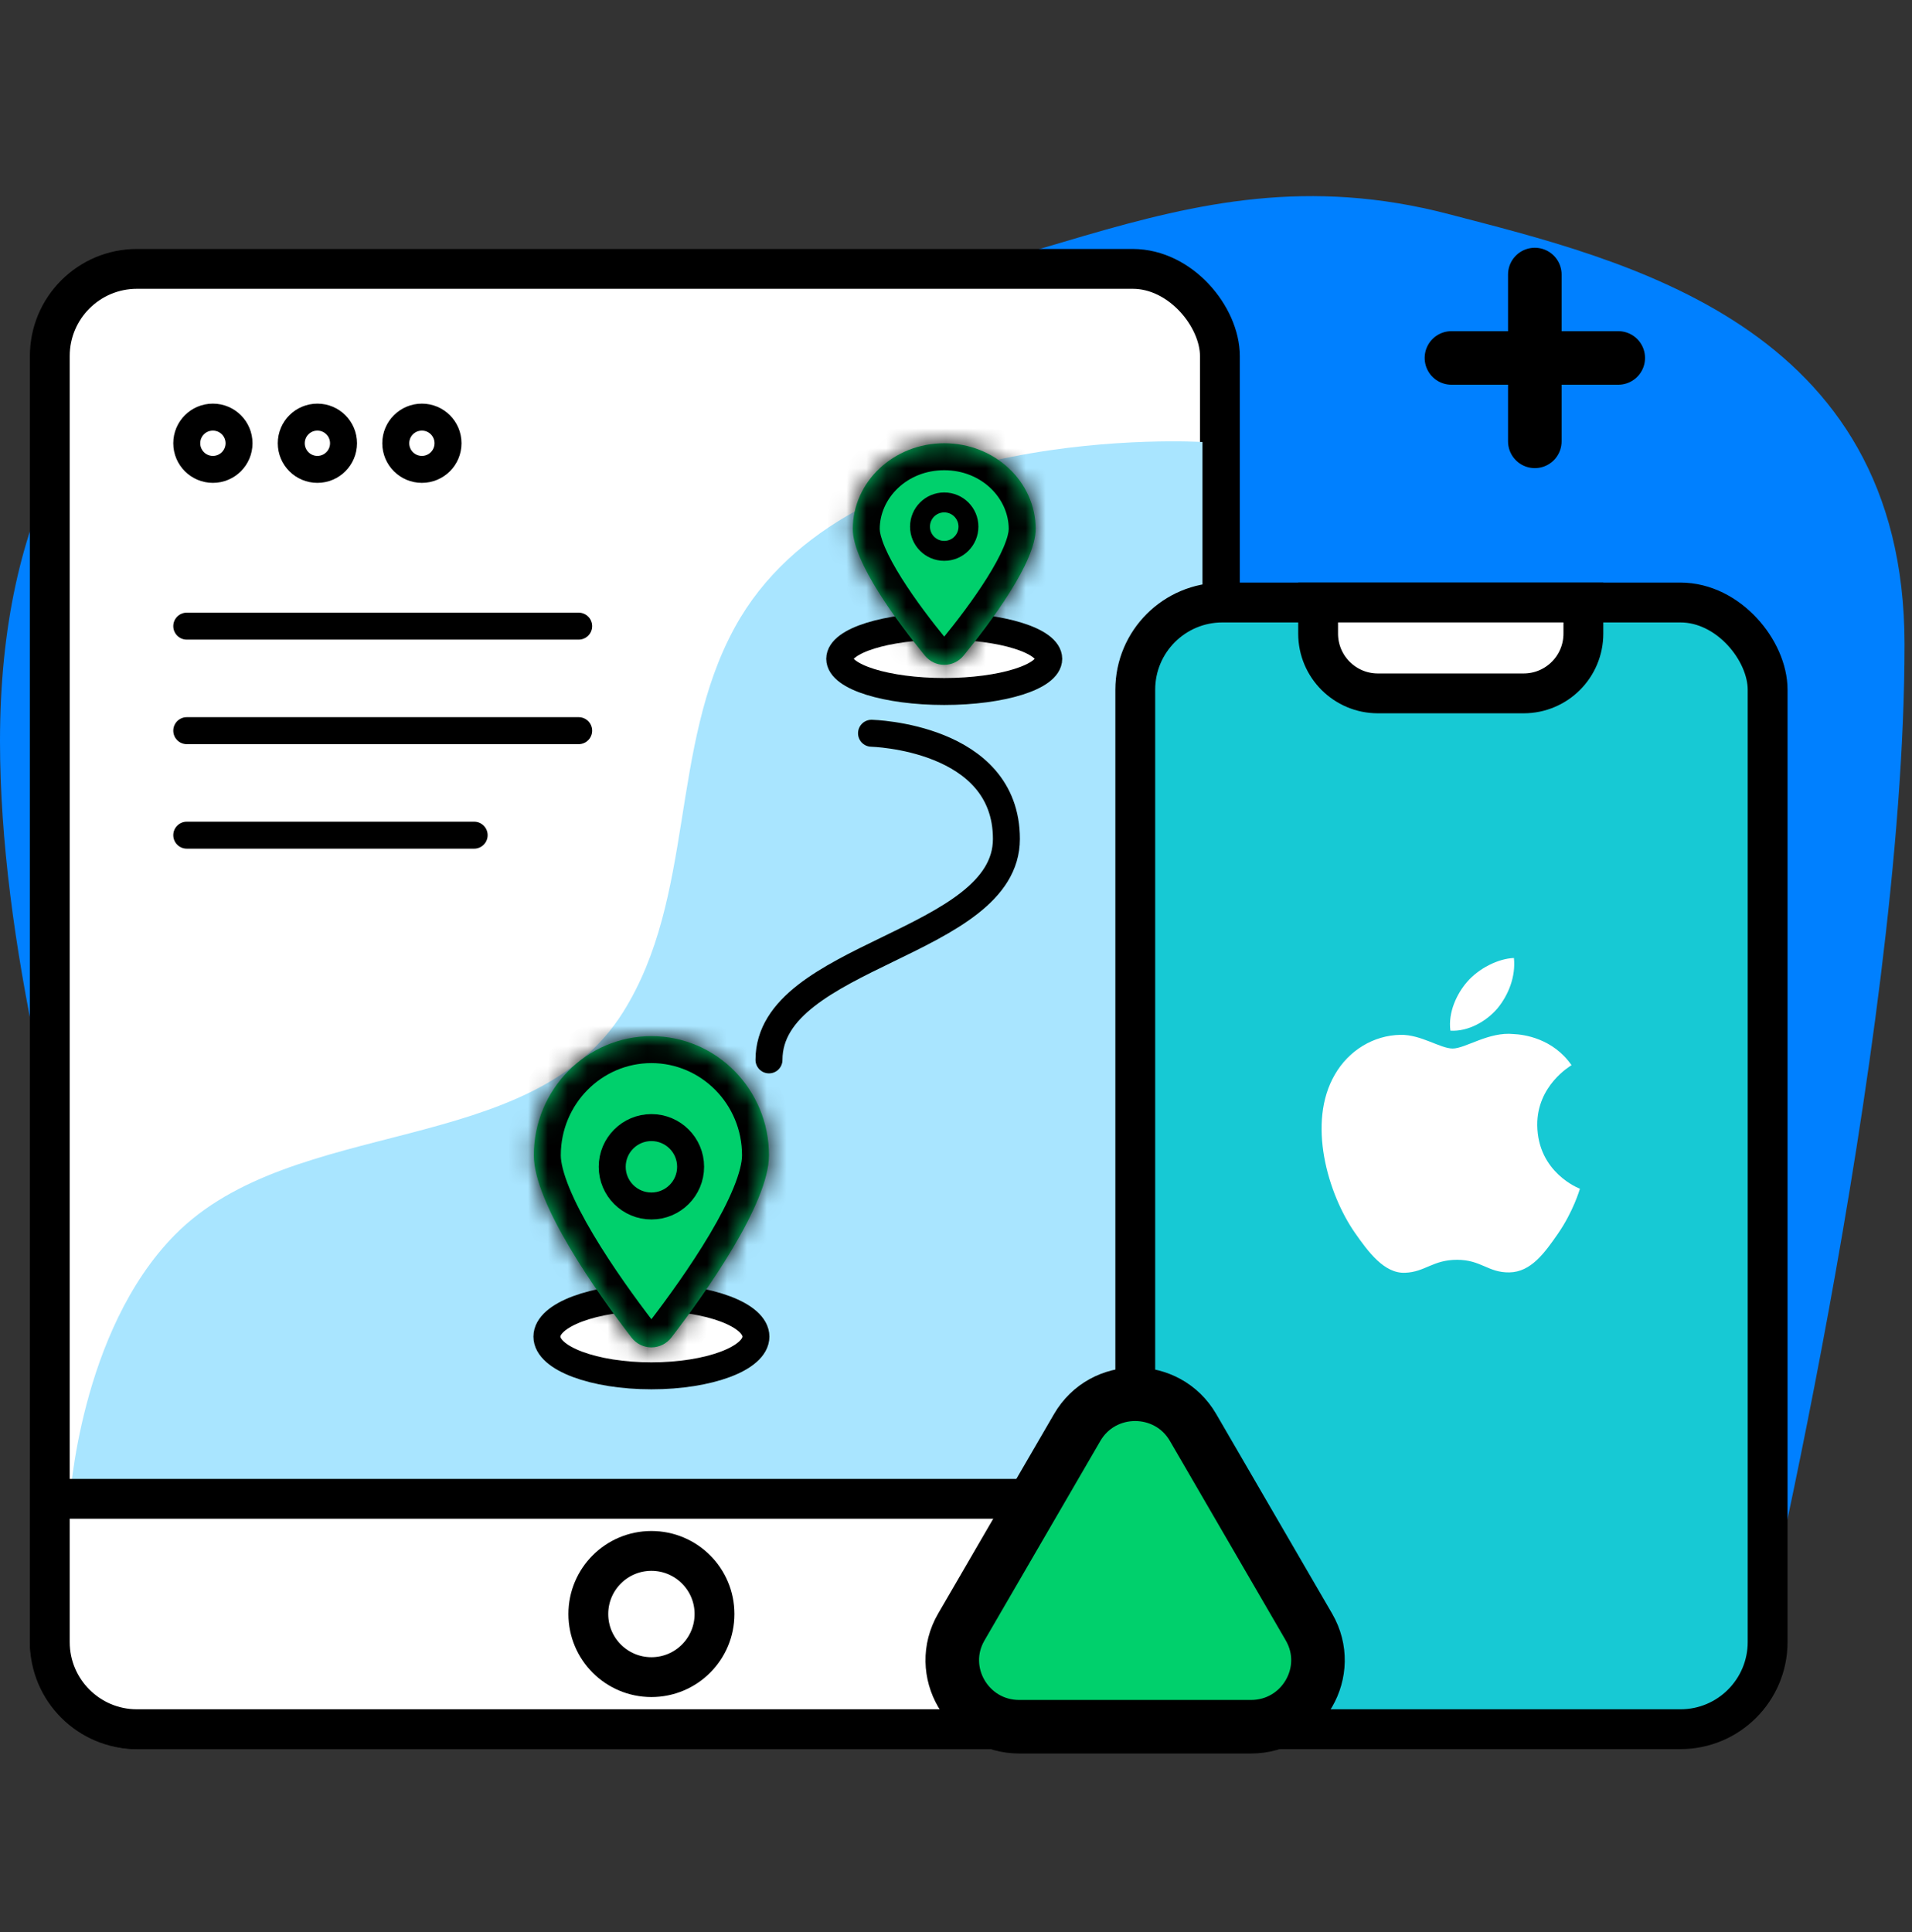 <svg width="96" height="97" viewBox="0 0 96 97" fill="none" xmlns="http://www.w3.org/2000/svg">
<rect x="0" y="0" width="96" height="97" fill="#333333" stroke="none"/>
<path d="M0 37.222C0 57.069 12 84.097 12 84.097H88C88 84.097 95.625 52.625 95.625 32.347C95.625 16.246 81.47 13.036 72.743 10.751C58.678 7.068 50.34 15.883 35.876 15.066C26.11 14.513 18.823 9.859 10.353 15.066C4.424 18.71 0 25.573 0 37.222Z" fill="#0080FF"/>
<rect x="2.5" y="13.5" width="58.75" height="73.317" rx="4.377" fill="white" stroke="black" stroke-width="2"/>
<path d="M36.898 31.49C42.6 21.085 60.375 22.192 60.375 22.192V75.375H3.5C3.5 75.375 3.995 66.833 8.791 61.986C14.731 55.983 26.664 58.162 31.276 50.829C34.918 45.038 33.589 37.528 36.898 31.49Z" fill="#A9E5FF"/>
<path d="M2.5 75.25H61.25V82.44C61.25 84.857 59.29 86.817 56.873 86.817H6.877C4.46 86.817 2.5 84.857 2.5 82.44V75.25Z" fill="white" stroke="black" stroke-width="2"/>
<rect x="57.001" y="30.25" width="31.75" height="56.567" rx="4.377" fill="#17C9D4" stroke="black" stroke-width="2"/>
<path d="M79.327 59.681C79.307 59.742 78.994 60.824 78.225 61.937C77.56 62.897 76.872 63.865 75.786 63.882C74.718 63.901 74.376 63.25 73.156 63.25C71.938 63.25 71.555 63.865 70.545 63.901C69.501 63.943 68.698 62.852 68.031 61.897C66.666 59.939 65.615 56.35 67.025 53.945C67.718 52.741 68.964 51.976 70.321 51.955C71.344 51.936 72.317 52.643 72.938 52.643C73.576 52.643 74.753 51.788 75.995 51.916C76.515 51.938 77.969 52.131 78.906 53.479C78.832 53.528 77.166 54.504 77.185 56.49C77.21 58.887 79.304 59.673 79.327 59.681ZM75.182 50.632C75.742 49.954 76.11 49.022 76.013 48.097C75.214 48.128 74.24 48.624 73.661 49.298C73.149 49.885 72.698 50.831 72.824 51.746C73.712 51.799 74.625 51.284 75.182 50.632Z" fill="white"/>
<path d="M66.182 30.25H79.5V31.812C79.5 33.469 78.157 34.812 76.5 34.812H69.182C67.526 34.812 66.182 33.469 66.182 31.812V30.25Z" fill="white" stroke="black" stroke-width="2"/>
<path d="M77.062 13.784V22.158" stroke="black" stroke-width="2.689" stroke-linecap="round" stroke-linejoin="round"/>
<path d="M72.876 17.971H81.251" stroke="black" stroke-width="2.689" stroke-linecap="round" stroke-linejoin="round"/>
<path d="M54.085 71.669C55.378 69.444 58.61 69.444 59.903 71.669L65.72 81.685C67.013 83.911 65.397 86.693 62.811 86.693H51.176C48.591 86.693 46.975 83.911 48.267 81.685L54.085 71.669Z" fill="#00D06C" stroke="black" stroke-width="2.689"/>
<circle cx="32.707" cy="81.034" r="3.168" stroke="black" stroke-width="2"/>
<circle cx="10.689" cy="22.254" r="1.312" stroke="black" stroke-width="1.354"/>
<circle cx="15.936" cy="22.254" r="1.312" stroke="black" stroke-width="1.354"/>
<circle cx="21.183" cy="22.254" r="1.312" stroke="black" stroke-width="1.354"/>
<path d="M9.377 31.436H29.054" stroke="black" stroke-width="1.354" stroke-linecap="round" stroke-linejoin="round"/>
<path d="M9.377 36.684H29.054" stroke="black" stroke-width="1.354" stroke-linecap="round" stroke-linejoin="round"/>
<path d="M9.377 41.931H23.807" stroke="black" stroke-width="1.354" stroke-linecap="round" stroke-linejoin="round"/>
<ellipse cx="47.409" cy="33.077" rx="5.247" ry="1.64" fill="white" stroke="black" stroke-width="1.354"/>
<mask id="path-19-inside-1_374_4568" fill="white">
<path d="M52 26.562C52 28.234 49.731 31.261 48.384 32.911C47.874 33.535 46.944 33.535 46.434 32.911C45.087 31.261 42.818 28.234 42.818 26.562C42.818 24.183 44.873 22.254 47.409 22.254C49.945 22.254 52 24.183 52 26.562Z"/>
</mask>
<path d="M52 26.562C52 28.234 49.731 31.261 48.384 32.911C47.874 33.535 46.944 33.535 46.434 32.911C45.087 31.261 42.818 28.234 42.818 26.562C42.818 24.183 44.873 22.254 47.409 22.254C49.945 22.254 52 24.183 52 26.562Z" fill="#00D06C"/>
<path d="M48.384 32.911L47.335 32.055L48.384 32.911ZM50.647 26.562C50.647 26.709 50.587 27.013 50.381 27.494C50.185 27.951 49.898 28.473 49.551 29.025C48.858 30.128 47.994 31.248 47.335 32.055L49.432 33.767C50.121 32.924 51.065 31.705 51.844 30.464C52.233 29.844 52.597 29.193 52.869 28.561C53.13 27.952 53.354 27.25 53.354 26.562H50.647ZM47.483 32.055C46.824 31.248 45.96 30.128 45.267 29.025C44.92 28.473 44.634 27.951 44.437 27.494C44.231 27.013 44.171 26.709 44.171 26.562H41.464C41.464 27.25 41.688 27.952 41.95 28.561C42.221 29.193 42.585 29.844 42.974 30.464C43.753 31.705 44.697 32.924 45.386 33.767L47.483 32.055ZM44.171 26.562C44.171 25.01 45.538 23.608 47.409 23.608V20.901C44.208 20.901 41.464 23.355 41.464 26.562H44.171ZM47.409 23.608C49.28 23.608 50.647 25.01 50.647 26.562H53.354C53.354 23.355 50.61 20.901 47.409 20.901V23.608ZM47.335 32.055C47.337 32.053 47.346 32.044 47.362 32.036C47.377 32.029 47.394 32.026 47.409 32.026C47.425 32.026 47.441 32.029 47.456 32.036C47.472 32.044 47.481 32.053 47.483 32.055L45.386 33.767C46.437 35.055 48.381 35.055 49.432 33.767L47.335 32.055Z" fill="black" mask="url(#path-19-inside-1_374_4568)"/>
<circle cx="47.409" cy="26.441" r="1.216" stroke="black"/>
<ellipse cx="32.707" cy="67.107" rx="5.247" ry="1.968" fill="white" stroke="black" stroke-width="1.354"/>
<mask id="path-23-inside-2_374_4568" fill="white">
<path d="M38.61 58.004C38.61 60.439 35.403 64.943 33.716 67.143C33.201 67.815 32.213 67.815 31.698 67.143C30.011 64.943 26.804 60.439 26.804 58.004C26.804 54.699 29.447 52.021 32.707 52.021C35.967 52.021 38.61 54.699 38.61 58.004Z"/>
</mask>
<path d="M38.61 58.004C38.61 60.439 35.403 64.943 33.716 67.143C33.201 67.815 32.213 67.815 31.698 67.143C30.011 64.943 26.804 60.439 26.804 58.004C26.804 54.699 29.447 52.021 32.707 52.021C35.967 52.021 38.61 54.699 38.61 58.004Z" fill="#00D06C"/>
<path d="M33.716 67.143L32.642 66.319L33.716 67.143ZM31.698 67.143L30.624 67.966L31.698 67.143ZM37.257 58.004C37.257 58.352 37.132 58.898 36.83 59.637C36.537 60.353 36.119 61.151 35.632 61.971C34.658 63.61 33.471 65.237 32.642 66.319L34.791 67.966C35.648 66.848 36.907 65.124 37.959 63.353C38.485 62.468 38.974 61.545 39.335 60.663C39.687 59.803 39.964 58.873 39.964 58.004H37.257ZM32.772 66.319C31.943 65.237 30.756 63.61 29.782 61.971C29.295 61.151 28.877 60.353 28.584 59.637C28.282 58.898 28.157 58.352 28.157 58.004H25.45C25.45 58.873 25.727 59.803 26.079 60.663C26.44 61.545 26.929 62.468 27.455 63.353C28.507 65.124 29.767 66.848 30.624 67.966L32.772 66.319ZM28.157 58.004C28.157 55.43 30.212 53.374 32.707 53.374V50.667C28.682 50.667 25.45 53.969 25.45 58.004H28.157ZM32.707 53.374C35.203 53.374 37.257 55.43 37.257 58.004H39.964C39.964 53.969 36.732 50.667 32.707 50.667V53.374ZM32.642 66.319C32.642 66.319 32.649 66.311 32.665 66.303C32.679 66.296 32.693 66.293 32.707 66.293C32.721 66.293 32.736 66.296 32.749 66.303C32.765 66.311 32.772 66.319 32.772 66.319L30.624 67.966C31.681 69.345 33.733 69.345 34.791 67.966L32.642 66.319Z" fill="black" mask="url(#path-23-inside-2_374_4568)"/>
<circle cx="32.707" cy="58.58" r="1.968" stroke="black" stroke-width="1.354"/>
<path d="M43.758 36.814C43.758 36.814 50.531 36.975 50.531 42.119C50.531 47.425 38.61 47.907 38.61 53.213" stroke="black" stroke-width="1.354" stroke-linecap="round" stroke-linejoin="round"/>
</svg>
